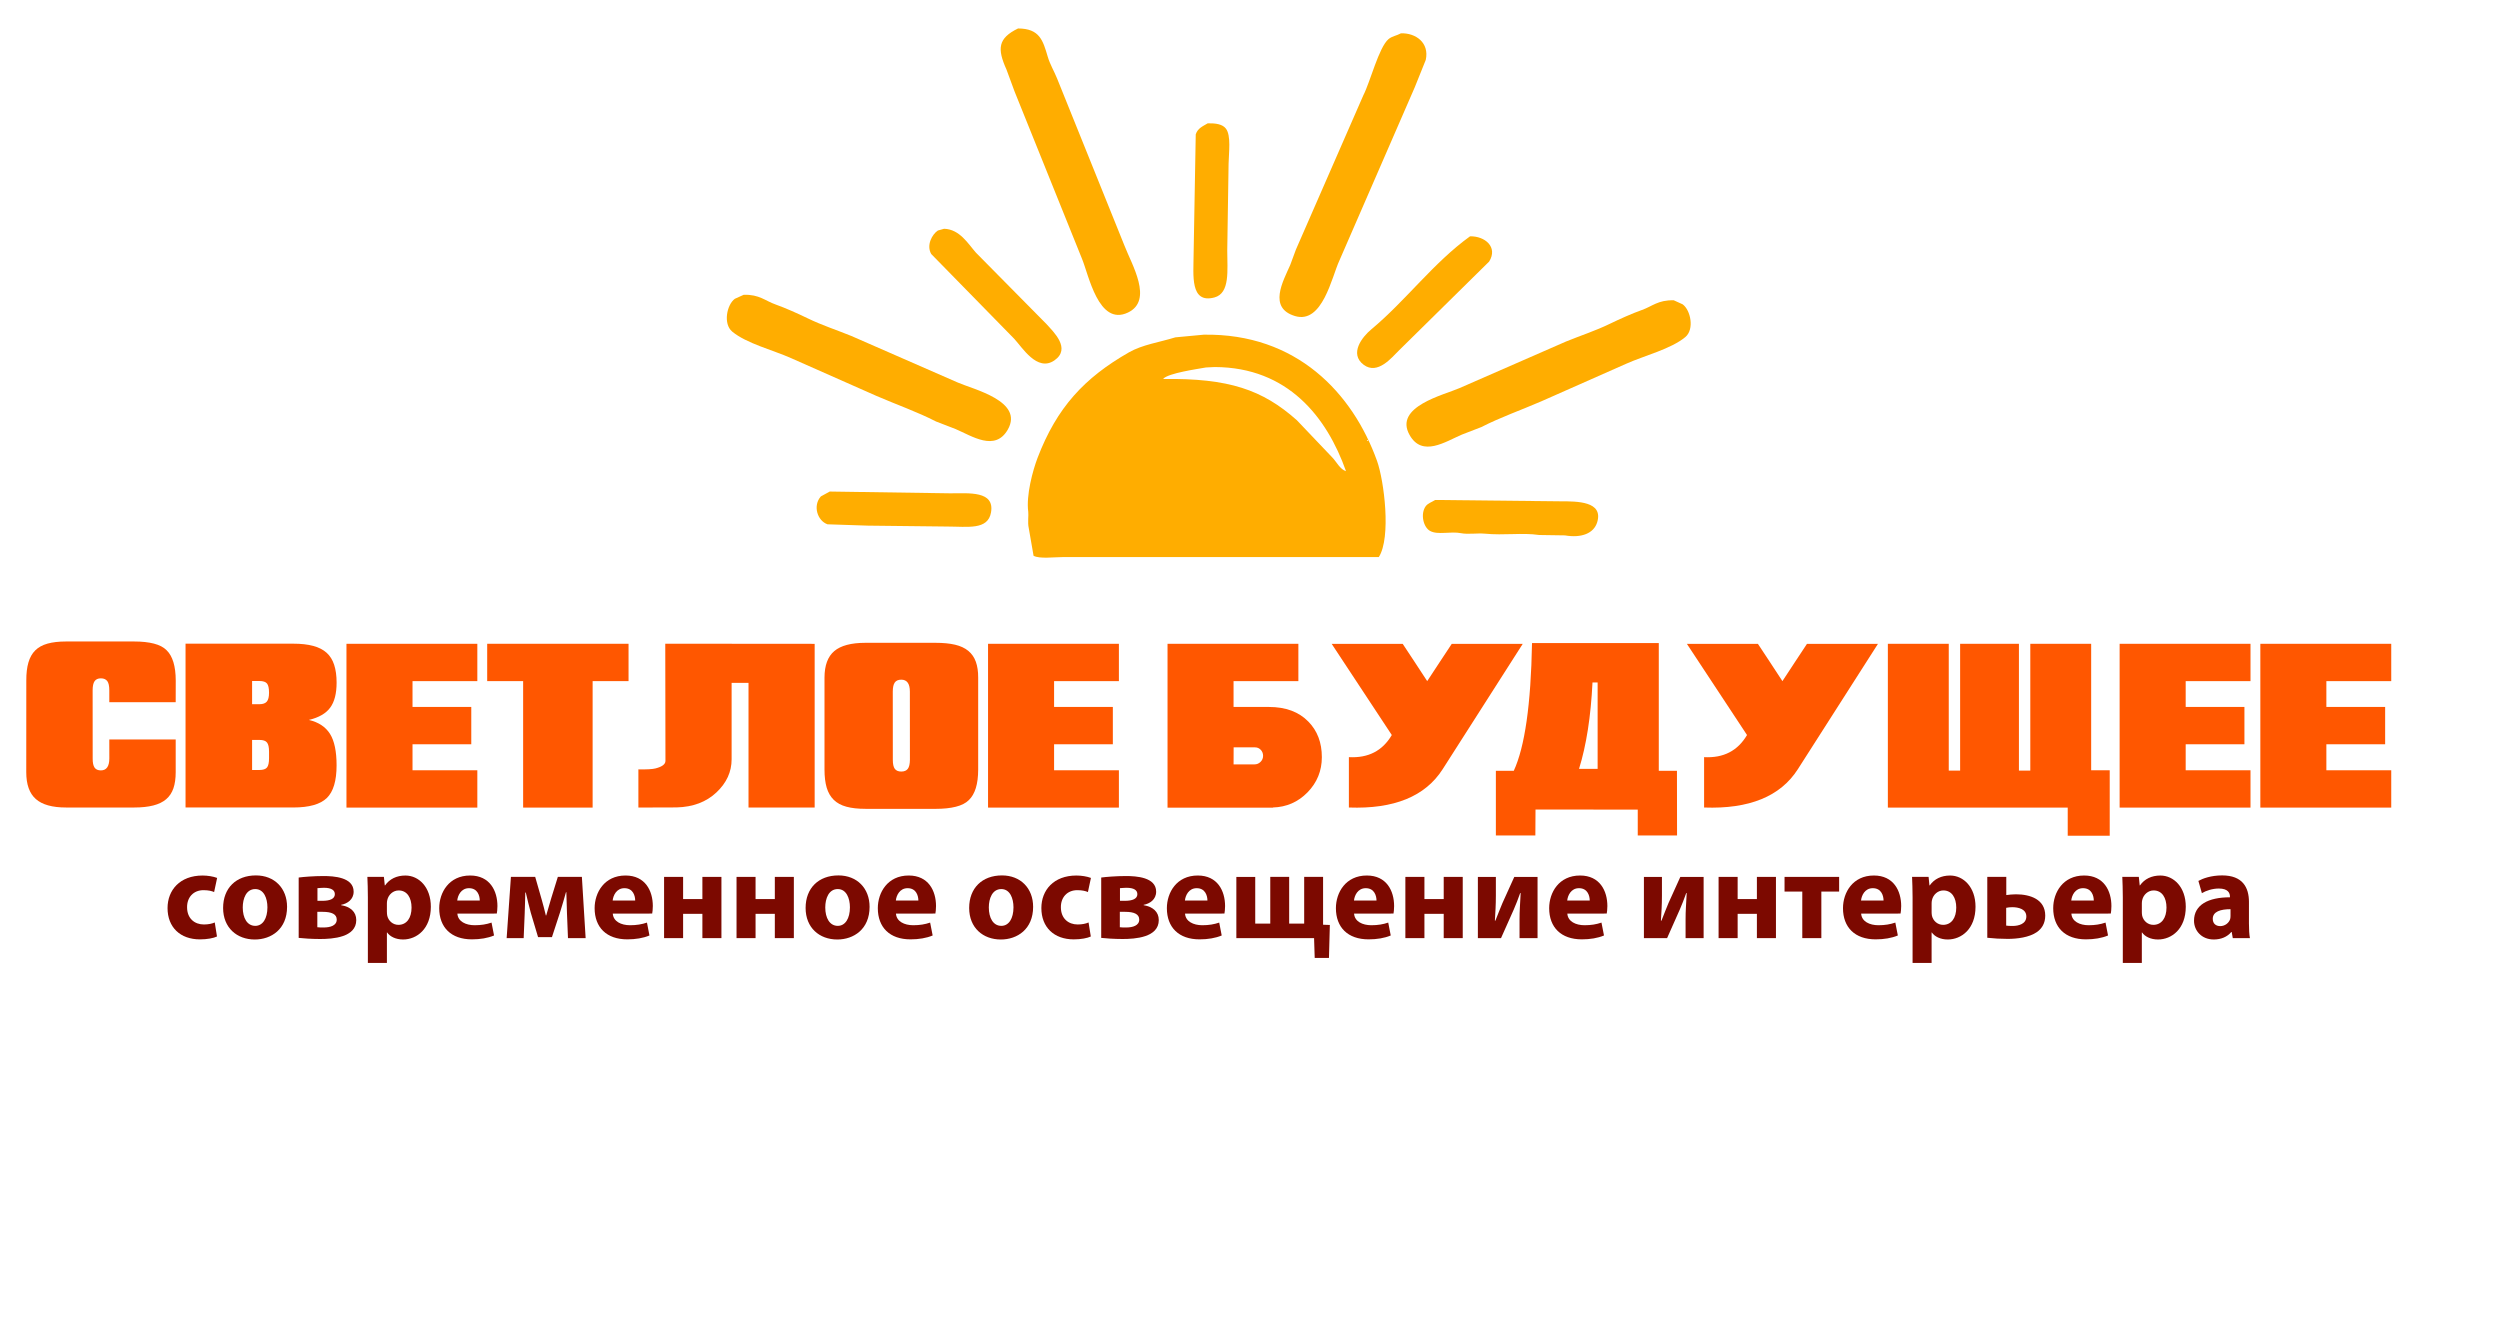 <?xml version="1.0" encoding="utf-8"?>
<!-- Generator: Adobe Illustrator 15.0.0, SVG Export Plug-In  -->
<!DOCTYPE svg PUBLIC "-//W3C//DTD SVG 1.1//EN" "http://www.w3.org/Graphics/SVG/1.1/DTD/svg11.dtd">
<svg version="1.1"
	 xmlns="http://www.w3.org/2000/svg" xmlns:xlink="http://www.w3.org/1999/xlink" xmlns:a="http://ns.adobe.com/AdobeSVGViewerExtensions/3.0/"
	 x="0px" y="0px" width="161px" height="85px" viewBox="-1.691 -1.833 161 85" enable-background="new -1.691 -1.833 161 85"
	 xml:space="preserve">
<defs>
</defs>
<path fill="#FFAD00" d="M63.645,4.053c1.445,3.583,2.891,7.171,4.337,10.76c0.439,1.037,1.064,4.387,2.969,3.481
	c1.649-0.786,0.239-3.095-0.227-4.31c-1.447-3.586-2.894-7.172-4.338-10.761c-0.198-0.489-0.459-0.915-0.6-1.396
	C65.472,0.762,65.262,0.007,63.871,0c-1.291,0.631-1.355,1.295-0.741,2.655C63.3,3.119,63.474,3.585,63.645,4.053z"/>
<path fill="#FFAD00" d="M81.709,18.521c1.771,0.532,2.369-2.532,2.854-3.568c1.617-3.717,3.232-7.439,4.854-11.159
	c0.234-0.588,0.475-1.178,0.711-1.768c0.244-1.11-0.648-1.744-1.596-1.714c-0.279,0.153-0.572,0.182-0.801,0.373
	c-0.625,0.526-1.178,2.759-1.625,3.624c-1.445,3.309-2.893,6.621-4.34,9.931c-0.125,0.333-0.246,0.665-0.369,0.999
	C80.932,16.29,79.965,17.997,81.709,18.521z"/>
<path fill="#FFAD00" d="M76.518,17.323c1.018-0.274,0.826-1.753,0.826-3.024c0.027-1.865,0.056-3.731,0.086-5.594
	c0.014-0.718,0.17-1.807-0.172-2.254c-0.216-0.286-0.651-0.353-1.17-0.343c-0.33,0.197-0.647,0.317-0.773,0.712
	c-0.046,2.605-0.093,5.215-0.139,7.82C75.175,15.835,74.929,17.748,76.518,17.323z"/>
<path fill="#FFAD00" d="M63.616,19.976c0.51,0.538,1.483,2.173,2.599,1.399c1.091-0.761-0.062-1.835-0.514-2.339
	c-1.513-1.531-3.026-3.063-4.54-4.595c-0.5-0.567-1.045-1.512-2.052-1.541c-0.135,0.037-0.269,0.076-0.401,0.113
	c-0.364,0.238-0.757,0.94-0.428,1.513C60.058,16.343,61.839,18.159,63.616,19.976z"/>
<path fill="#FFAD00" d="M86.62,19.379c-0.58,0.479-1.441,1.568-0.488,2.281c0.896,0.67,1.807-0.47,2.258-0.913
	c1.939-1.913,3.881-3.826,5.82-5.736c0.582-0.934-0.27-1.644-1.229-1.626C90.614,15.092,88.852,17.519,86.62,19.379z"/>
<path fill="#FFAD00" d="M49.26,21.233c1.827,0.808,3.655,1.616,5.481,2.426c1.298,0.563,2.622,1.023,3.853,1.654
	c0.418,0.161,0.834,0.323,1.255,0.485c1.058,0.451,2.548,1.474,3.366,0.028c1.039-1.832-2.223-2.583-3.225-3.024
	c-2.281-0.999-4.564-1.998-6.848-2.996c-0.959-0.392-1.888-0.687-2.826-1.143c-0.636-0.309-1.412-0.656-2.055-0.886
	c-0.674-0.235-1.045-0.654-2.055-0.626c-0.191,0.086-0.381,0.172-0.572,0.258c-0.516,0.376-0.768,1.612-0.171,2.112
	C46.383,20.287,48.092,20.711,49.26,21.233z"/>
<path fill="#FFAD00" d="M103.042,21.59c-1.824,0.808-3.65,1.616-5.479,2.425c-1.301,0.565-2.623,1.023-3.854,1.655
	c-0.418,0.162-0.836,0.324-1.258,0.486c-1.055,0.451-2.547,1.474-3.363,0.027c-1.041-1.833,2.221-2.582,3.223-3.026
	c2.287-0.999,4.566-1.997,6.85-2.996c0.959-0.392,1.891-0.688,2.824-1.142c0.641-0.309,1.414-0.658,2.057-0.887
	c0.676-0.237,1.041-0.652,2.059-0.626c0.189,0.087,0.379,0.171,0.57,0.259c0.516,0.375,0.77,1.612,0.17,2.111
	C105.92,20.643,104.213,21.067,103.042,21.59z"/>
<path fill="#FFAD00" d="M86.991,27.853c-1.572-4.377-5.189-8.229-11.161-8.132c-0.609,0.058-1.217,0.115-1.826,0.171
	c-1.047,0.323-2.124,0.47-2.996,0.969c-2.854,1.634-4.633,3.533-5.88,6.793c-0.306,0.803-0.744,2.405-0.599,3.481
	c0.03,0.216-0.049,0.688,0.03,1.029c0.103,0.598,0.209,1.197,0.312,1.796c0.39,0.209,1.312,0.084,1.856,0.084h20.377
	C87.913,32.775,87.442,29.117,86.991,27.853z M84.133,27.653c-0.77-0.808-1.541-1.618-2.309-2.426
	c-2.214-1.968-4.386-2.708-8.591-2.653v-0.028c0.383-0.355,2.091-0.599,2.74-0.714c0.188-0.01,0.38-0.018,0.571-0.028
	c4.706,0.02,7.215,3.222,8.448,6.707C84.618,28.402,84.379,27.913,84.133,27.653z M86.333,26.512h0.084
	C86.401,26.597,86.372,26.587,86.333,26.512z"/>
<path fill="#FFAD00" d="M59.507,29.937c-2.587-0.041-5.176-0.077-7.763-0.115c-0.19,0.105-0.38,0.211-0.572,0.314
	c-0.532,0.597-0.224,1.568,0.429,1.796c0.867,0.031,1.732,0.058,2.598,0.086c1.703,0.02,3.405,0.038,5.107,0.058
	c1.324,0,2.628,0.242,2.825-0.912C62.372,29.764,60.712,29.938,59.507,29.937z"/>
<path fill="#FFAD00" d="M90.729,30.365c-0.205,0.139-0.455,0.205-0.602,0.399c-0.355,0.484-0.162,1.362,0.285,1.599
	c0.504,0.271,1.307,0.006,2,0.143c0.402,0.083,1.045-0.011,1.482,0.027c1.326,0.127,2.432-0.075,3.537,0.088
	c0.553,0.009,1.104,0.02,1.656,0.025c1.082,0.185,1.867-0.133,2.084-0.854c0.398-1.345-1.289-1.34-2.369-1.34L90.729,30.365z"/>
<path fill="#FF5700" d="M9.624,45.79v2.105c0,0.406-0.049,0.754-0.147,1.039c-0.099,0.287-0.254,0.521-0.468,0.703
	c-0.213,0.182-0.489,0.316-0.828,0.402c-0.338,0.086-0.747,0.131-1.228,0.131h-4.39c-0.891,0-1.54-0.182-1.949-0.547
	C0.205,49.262,0,48.686,0,47.897l0.003-5.9c-0.002-0.457,0.043-0.849,0.137-1.168c0.092-0.32,0.24-0.58,0.44-0.778
	c0.2-0.198,0.464-0.344,0.79-0.435c0.326-0.091,0.722-0.137,1.19-0.137h4.39c0.499,0,0.923,0.046,1.275,0.137
	c0.351,0.091,0.621,0.232,0.809,0.422c0.394,0.381,0.591,1.034,0.593,1.959l-0.003,1.391H5.348v-0.764
	c0-0.277-0.043-0.477-0.128-0.592c-0.086-0.117-0.224-0.18-0.415-0.18c-0.188,0-0.323,0.064-0.406,0.186s-0.124,0.314-0.124,0.586
	l0.003,4.389c-0.003,0.27,0.038,0.465,0.12,0.586c0.083,0.121,0.218,0.182,0.406,0.182c0.362,0,0.544-0.256,0.546-0.768L5.348,45.79
	H9.624z"/>
<path fill="#FF5700" d="M10.258,50.17V39.62h6.939c0.502,0,0.929,0.048,1.284,0.144c0.354,0.095,0.642,0.243,0.863,0.442
	c0.221,0.199,0.383,0.46,0.486,0.779c0.104,0.32,0.156,0.701,0.156,1.144c0,0.701-0.137,1.238-0.412,1.609
	c-0.273,0.375-0.732,0.639-1.374,0.793c0.624,0.146,1.077,0.447,1.36,0.896c0.283,0.451,0.425,1.127,0.425,2.027
	c0,0.996-0.209,1.697-0.628,2.104c-0.418,0.406-1.138,0.611-2.161,0.611H10.258L10.258,50.17z M14.544,42.024v1.494h0.472
	c0.224,0,0.383-0.057,0.478-0.17c0.094-0.111,0.141-0.303,0.141-0.572c0-0.285-0.043-0.48-0.13-0.59
	c-0.087-0.107-0.25-0.162-0.489-0.162H14.544z M14.544,47.754h0.472c0.239,0,0.401-0.055,0.489-0.162
	c0.086-0.107,0.13-0.305,0.13-0.592v-0.43c0-0.279-0.043-0.471-0.13-0.584s-0.25-0.168-0.489-0.168h-0.472V47.754z"/>
<path fill="#FF5700" d="M20.621,50.176V39.627h8.428v2.405h-4.174v1.662h3.784v2.404h-3.784v1.674h4.174v2.404H20.621L20.621,50.176
	z"/>
<path fill="#FF5700" d="M31.999,50.176v-8.145h-2.315v-2.405h9.103v2.405h-2.313v8.145H31.999z"/>
<path fill="#FF5700" d="M50.773,39.63V50.17h-4.26v-8.025h-1.088v4.92c0,0.811-0.326,1.521-0.979,2.135
	c-0.653,0.615-1.508,0.938-2.564,0.965c-0.011,0-0.831,0.002-2.461,0.008v-2.459c0.537,0.012,0.904-0.01,1.103-0.061
	c0.428-0.109,0.64-0.271,0.64-0.486s-0.003-2.729-0.012-7.545L50.773,39.63z"/>
<path fill="#FF5700" d="M54.044,50.256c-0.482,0-0.891-0.045-1.227-0.137c-0.335-0.09-0.606-0.238-0.815-0.443
	c-0.208-0.203-0.359-0.467-0.454-0.785c-0.094-0.32-0.141-0.709-0.141-1.168v-5.914c0.001-0.789,0.212-1.359,0.631-1.713
	s1.087-0.532,2.005-0.532h4.513c0.492,0,0.912,0.04,1.26,0.122c0.346,0.082,0.63,0.214,0.851,0.396
	c0.221,0.181,0.383,0.415,0.486,0.702s0.153,0.628,0.151,1.025v5.914c0,0.934-0.202,1.592-0.605,1.973
	c-0.195,0.193-0.472,0.334-0.832,0.424c-0.359,0.092-0.796,0.137-1.31,0.137H54.044L54.044,50.256z M55.804,42.708l0.003,4.391
	c-0.001,0.268,0.041,0.461,0.125,0.578c0.086,0.117,0.226,0.178,0.42,0.178c0.195,0,0.335-0.061,0.421-0.178
	c0.087-0.117,0.131-0.311,0.134-0.578l-0.003-4.391c0-0.514-0.185-0.77-0.555-0.77c-0.194,0-0.333,0.063-0.418,0.184
	C55.847,42.243,55.804,42.438,55.804,42.708z"/>
<path fill="#FF5700" d="M61.939,50.176V39.627h8.427v2.405h-4.174v1.662h3.784v2.404h-3.784v1.674h4.174v2.404H61.939L61.939,50.176
	z"/>
<path fill="#FF5700" d="M83.436,46.93c0,0.879-0.309,1.635-0.92,2.262s-1.355,0.951-2.229,0.977v0.01h-6.789v-10.55h8.426v2.404
	H77.75v1.662h2.281c1.077,0,1.923,0.314,2.538,0.945C83.147,45.229,83.436,45.991,83.436,46.93z M79.103,47.393
	c0.149,0,0.278-0.055,0.386-0.162c0.108-0.107,0.163-0.236,0.163-0.389c0-0.15-0.049-0.275-0.147-0.383
	c-0.099-0.105-0.222-0.162-0.37-0.162h-1.38l-0.004,1.096h1.345v-0.002c0.002,0,0.003,0,0.003,0.002H79.103z"/>
<path fill="#FF5700" d="M96.374,39.63l-5.162,8.08c-1.119,1.746-3.131,2.568-6.035,2.461v-3.244
	c1.244,0.068,2.166-0.404,2.764-1.424l-3.873-5.873h4.574c0.176,0.263,0.432,0.65,0.768,1.163c0.381,0.581,0.65,0.993,0.811,1.239
	c0.211-0.32,0.482-0.732,0.814-1.239c0.406-0.616,0.662-1.004,0.768-1.163H96.374z"/>
<path fill="#FF5700" d="M106.311,51.973h-2.531v-1.668l-6.584-0.004l-0.01,1.672h-2.543v-4.164h1.152
	c0.713-1.541,1.105-4.283,1.176-8.227h8.164v8.227h1.17L106.311,51.973z M100.866,42.116c-0.107,2.195-0.396,4.049-0.867,5.564
	h1.197v-5.564H100.866z"/>
<path fill="#FF5700" d="M119.25,39.63l-5.164,8.08c-1.119,1.746-3.131,2.568-6.033,2.461v-3.244
	c1.242,0.068,2.164-0.404,2.764-1.424l-3.873-5.873h4.574c0.176,0.263,0.432,0.65,0.768,1.163c0.381,0.581,0.65,0.993,0.811,1.239
	c0.211-0.32,0.482-0.732,0.814-1.239c0.404-0.616,0.66-1.004,0.768-1.163H119.25z"/>
<path fill="#FF5700" d="M131.471,50.176h-11.584V39.627h3.922v8.168h0.732v-8.168h3.787v8.168h0.732v-8.168h3.92v8.145h1.195v4.215
	h-2.705V50.176L131.471,50.176z"/>
<path fill="#FF5700" d="M134.813,50.176V39.627h8.428v2.405h-4.174v1.662h3.783v2.404h-3.783v1.674h4.174v2.404H134.813
	L134.813,50.176z"/>
<path fill="#FF5700" d="M143.875,50.176V39.627h8.43v2.405h-4.178v1.662h3.785v2.404h-3.785v1.674h4.178v2.404H143.875
	L143.875,50.176z"/>
<path fill="#7C0900" d="M12.283,58.477c-0.217,0.105-0.628,0.186-1.096,0.186c-1.273,0-2.088-0.781-2.088-2.016
	c0-1.152,0.79-2.096,2.257-2.096c0.323,0,0.677,0.057,0.936,0.154l-0.194,0.91c-0.145-0.064-0.362-0.121-0.685-0.121
	c-0.645,0-1.064,0.459-1.056,1.104c0,0.719,0.484,1.105,1.081,1.105c0.291,0,0.516-0.049,0.701-0.129L12.283,58.477z"/>
<path fill="#7C0900" d="M16.796,56.567c0,1.443-1.023,2.104-2.08,2.104c-1.152,0-2.039-0.758-2.039-2.031
	c0-1.281,0.838-2.096,2.112-2.096C15.99,54.543,16.796,55.374,16.796,56.567z M13.942,56.606c0,0.678,0.282,1.186,0.807,1.186
	c0.483,0,0.782-0.475,0.782-1.193c0-0.58-0.226-1.176-0.782-1.176C14.168,55.422,13.942,56.026,13.942,56.606z"/>
<path fill="#7C0900" d="M17.544,54.68c0.298-0.041,0.975-0.096,1.588-0.096c0.669,0,1.951,0.072,1.951,1.006
	c0,0.51-0.411,0.775-0.806,0.848v0.023c0.588,0.098,0.975,0.42,0.975,0.959c0,1.121-1.523,1.219-2.329,1.219
	c-0.548,0-1.129-0.041-1.379-0.072V54.68z M18.746,57.881c0.129,0.016,0.226,0.016,0.411,0.016c0.419,0,0.838-0.121,0.838-0.508
	c0-0.348-0.323-0.5-0.903-0.5h-0.347V57.881z M18.753,56.18h0.314c0.492,0,0.806-0.129,0.806-0.428c0-0.258-0.218-0.412-0.709-0.412
	c-0.161,0-0.273,0.018-0.411,0.025V56.18z"/>
<path fill="#7C0900" d="M22,55.961c0-0.516-0.016-0.951-0.032-1.322h1.064l0.057,0.549h0.017c0.29-0.412,0.741-0.637,1.313-0.637
	c0.863,0,1.636,0.75,1.636,2.008c0,1.436-0.911,2.111-1.789,2.111c-0.476,0-0.847-0.193-1.024-0.451h-0.016v1.959H22V55.961z
	 M23.226,56.889c0,0.096,0.008,0.178,0.024,0.258c0.081,0.33,0.363,0.58,0.717,0.58c0.532,0,0.846-0.443,0.846-1.111
	c0-0.629-0.282-1.105-0.83-1.105c-0.347,0-0.653,0.258-0.734,0.621c-0.016,0.064-0.024,0.145-0.024,0.217V56.889z"/>
<path fill="#7C0900" d="M27.764,57.002c0.032,0.508,0.54,0.75,1.112,0.75c0.419,0,0.758-0.057,1.088-0.17l0.162,0.83
	c-0.404,0.17-0.895,0.25-1.427,0.25c-1.338,0-2.104-0.773-2.104-2.008c0-1,0.621-2.104,1.991-2.104c1.273,0,1.758,0.992,1.758,1.967
	c0,0.209-0.024,0.395-0.041,0.484H27.764z M29.206,56.163c0-0.297-0.129-0.797-0.693-0.797c-0.516,0-0.726,0.475-0.758,0.797H29.206
	z"/>
<path fill="#7C0900" d="M31.212,54.639h1.564l0.427,1.492c0.064,0.234,0.178,0.637,0.258,0.99h0.024
	c0.072-0.266,0.202-0.701,0.314-1.078l0.435-1.404h1.548l0.242,3.943h-1.137l-0.064-1.58c-0.008-0.34-0.033-0.912-0.041-1.379
	h-0.024c-0.153,0.523-0.177,0.652-0.379,1.289l-0.524,1.605h-0.895l-0.467-1.564c-0.105-0.371-0.234-0.936-0.323-1.307h-0.032
	c-0.016,0.492-0.024,1.049-0.04,1.379l-0.065,1.557h-1.096L31.212,54.639z"/>
<path fill="#7C0900" d="M37.772,57.002c0.033,0.508,0.54,0.75,1.112,0.75c0.419,0,0.758-0.057,1.089-0.17l0.161,0.83
	c-0.403,0.17-0.895,0.25-1.427,0.25c-1.339,0-2.104-0.773-2.104-2.008c0-1,0.621-2.104,1.991-2.104c1.274,0,1.757,0.992,1.757,1.967
	c0,0.209-0.024,0.395-0.041,0.484H37.772z M39.215,56.163c0-0.297-0.129-0.797-0.693-0.797c-0.516,0-0.726,0.475-0.758,0.797H39.215
	z"/>
<path fill="#7C0900" d="M42.301,54.639v1.428h1.242v-1.428h1.226v3.943h-1.226v-1.564h-1.242v1.564h-1.225v-3.943H42.301z"/>
<path fill="#7C0900" d="M46.967,54.639v1.428h1.241v-1.428h1.225v3.943h-1.225v-1.564h-1.241v1.564h-1.225v-3.943H46.967z"/>
<path fill="#7C0900" d="M54.31,56.567c0,1.443-1.024,2.104-2.08,2.104c-1.153,0-2.04-0.758-2.04-2.031
	c0-1.281,0.839-2.096,2.112-2.096C53.503,54.543,54.31,55.374,54.31,56.567z M51.456,56.606c0,0.678,0.282,1.186,0.806,1.186
	c0.484,0,0.782-0.475,0.782-1.193c0-0.58-0.226-1.176-0.782-1.176C51.682,55.422,51.456,56.026,51.456,56.606z"/>
<path fill="#7C0900" d="M56.009,57.002c0.033,0.508,0.54,0.75,1.113,0.75c0.419,0,0.757-0.057,1.088-0.17l0.162,0.83
	c-0.403,0.17-0.895,0.25-1.427,0.25c-1.338,0-2.104-0.773-2.104-2.008c0-1,0.621-2.104,1.991-2.104c1.274,0,1.757,0.992,1.757,1.967
	c0,0.209-0.024,0.395-0.041,0.484H56.009z M57.452,56.163c0-0.297-0.129-0.797-0.693-0.797c-0.516,0-0.726,0.475-0.758,0.797H57.452
	z"/>
<path fill="#7C0900" d="M64.842,56.567c0,1.443-1.023,2.104-2.079,2.104c-1.153,0-2.04-0.758-2.04-2.031
	c0-1.281,0.838-2.096,2.112-2.096C64.037,54.543,64.842,55.374,64.842,56.567z M61.989,56.606c0,0.678,0.282,1.186,0.806,1.186
	c0.484,0,0.782-0.475,0.782-1.193c0-0.58-0.226-1.176-0.782-1.176C62.214,55.422,61.989,56.026,61.989,56.606z"/>
<path fill="#7C0900" d="M68.557,58.477c-0.218,0.105-0.628,0.186-1.096,0.186c-1.274,0-2.088-0.781-2.088-2.016
	c0-1.152,0.79-2.096,2.257-2.096c0.322,0,0.677,0.057,0.935,0.154l-0.194,0.91c-0.145-0.064-0.362-0.121-0.685-0.121
	c-0.645,0-1.064,0.459-1.056,1.104c0,0.719,0.483,1.105,1.08,1.105c0.29,0,0.516-0.049,0.702-0.129L68.557,58.477z"/>
<path fill="#7C0900" d="M69.226,54.68c0.298-0.041,0.975-0.096,1.588-0.096c0.669,0,1.951,0.072,1.951,1.006
	c0,0.51-0.411,0.775-0.806,0.848v0.023c0.588,0.098,0.975,0.42,0.975,0.959c0,1.121-1.523,1.219-2.329,1.219
	c-0.548,0-1.128-0.041-1.378-0.072V54.68z M70.426,57.881c0.129,0.016,0.226,0.016,0.411,0.016c0.419,0,0.839-0.121,0.839-0.508
	c0-0.348-0.323-0.5-0.903-0.5h-0.347V57.881z M70.435,56.18h0.314c0.491,0,0.806-0.129,0.806-0.428c0-0.258-0.217-0.412-0.709-0.412
	c-0.162,0-0.274,0.018-0.411,0.025V56.18z"/>
<path fill="#7C0900" d="M74.625,57.002c0.032,0.508,0.54,0.75,1.113,0.75c0.418,0,0.757-0.057,1.088-0.17l0.161,0.83
	c-0.403,0.17-0.895,0.25-1.427,0.25c-1.338,0-2.104-0.773-2.104-2.008c0-1,0.621-2.104,1.991-2.104c1.273,0,1.757,0.992,1.757,1.967
	c0,0.209-0.024,0.395-0.041,0.484H74.625z M76.068,56.163c0-0.297-0.129-0.797-0.693-0.797c-0.516,0-0.726,0.475-0.758,0.797H76.068
	z"/>
<path fill="#7C0900" d="M79.146,54.639v3.008h0.968v-3.008h1.217v3.008h0.967v-3.008h1.217v3.08l0.436,0.016l-0.057,2.121h-0.918
	l-0.041-1.273h-5.005v-3.943H79.146z"/>
<path fill="#7C0900" d="M85.512,57.002c0.031,0.508,0.541,0.75,1.111,0.75c0.42,0,0.758-0.057,1.088-0.17l0.162,0.83
	c-0.402,0.17-0.895,0.25-1.426,0.25c-1.34,0-2.105-0.773-2.105-2.008c0-1,0.621-2.104,1.992-2.104c1.273,0,1.756,0.992,1.756,1.967
	c0,0.209-0.023,0.395-0.039,0.484H85.512z M86.956,56.163c0-0.297-0.129-0.797-0.693-0.797c-0.516,0-0.727,0.475-0.758,0.797H86.956
	z"/>
<path fill="#7C0900" d="M90.042,54.639v1.428h1.242v-1.428h1.225v3.943h-1.225v-1.564h-1.242v1.564h-1.227v-3.943H90.042z"/>
<path fill="#7C0900" d="M94.643,54.639v1.211c0,0.627-0.033,1.07-0.064,1.604l0.031,0.008c0.186-0.451,0.291-0.758,0.453-1.129
	l0.766-1.693h1.498v3.943h-1.16v-1.201c0-0.613,0.033-0.871,0.072-1.701h-0.031c-0.154,0.428-0.25,0.686-0.412,1.057
	c-0.25,0.547-0.547,1.232-0.822,1.846h-1.49v-3.943H94.643z"/>
<path fill="#7C0900" d="M99.245,57.002c0.033,0.508,0.541,0.75,1.111,0.75c0.42,0,0.758-0.057,1.088-0.17l0.162,0.83
	c-0.402,0.17-0.895,0.25-1.426,0.25c-1.338,0-2.104-0.773-2.104-2.008c0-1,0.619-2.104,1.99-2.104c1.273,0,1.758,0.992,1.758,1.967
	c0,0.209-0.025,0.395-0.041,0.484H99.245z M100.688,56.163c0-0.297-0.129-0.797-0.693-0.797c-0.516,0-0.725,0.475-0.758,0.797
	H100.688z"/>
<path fill="#7C0900" d="M105.338,54.639v1.211c0,0.627-0.033,1.07-0.066,1.604l0.033,0.008c0.186-0.451,0.291-0.758,0.451-1.129
	l0.766-1.693h1.5v3.943h-1.162v-1.201c0-0.613,0.033-0.871,0.072-1.701h-0.031c-0.154,0.428-0.25,0.686-0.412,1.057
	c-0.248,0.547-0.547,1.232-0.82,1.846h-1.492v-3.943H105.338z"/>
<path fill="#7C0900" d="M110.213,54.639v1.428h1.24v-1.428h1.227v3.943h-1.227v-1.564h-1.24v1.564h-1.227v-3.943H110.213z"/>
<path fill="#7C0900" d="M116.749,54.639v0.945h-1.145v2.998h-1.227v-2.998h-1.143v-0.945H116.749z"/>
<path fill="#7C0900" d="M118.167,57.002c0.033,0.508,0.541,0.75,1.113,0.75c0.418,0,0.756-0.057,1.088-0.17l0.162,0.83
	c-0.404,0.17-0.896,0.25-1.428,0.25c-1.338,0-2.104-0.773-2.104-2.008c0-1,0.621-2.104,1.99-2.104c1.273,0,1.758,0.992,1.758,1.967
	c0,0.209-0.025,0.395-0.041,0.484H118.167z M119.61,56.163c0-0.297-0.129-0.797-0.693-0.797c-0.516,0-0.725,0.475-0.758,0.797
	H119.61z"/>
<path fill="#7C0900" d="M121.479,55.961c0-0.516-0.018-0.951-0.033-1.322h1.064l0.055,0.549h0.018
	c0.291-0.412,0.742-0.637,1.314-0.637c0.861,0,1.635,0.75,1.635,2.008c0,1.436-0.91,2.111-1.789,2.111
	c-0.475,0-0.846-0.193-1.023-0.451h-0.016v1.959h-1.225V55.961z M122.704,56.889c0,0.096,0.008,0.178,0.023,0.258
	c0.082,0.33,0.363,0.58,0.717,0.58c0.533,0,0.848-0.443,0.848-1.111c0-0.629-0.283-1.105-0.83-1.105
	c-0.348,0-0.652,0.258-0.734,0.621c-0.016,0.064-0.023,0.145-0.023,0.217V56.889z"/>
<path fill="#7C0900" d="M127.514,54.639v1.17c0.17-0.023,0.404-0.049,0.621-0.049c0.918,0,1.887,0.322,1.887,1.371
	c0,0.5-0.219,0.838-0.541,1.064c-0.5,0.346-1.281,0.436-1.877,0.436c-0.453,0-0.904-0.025-1.314-0.072v-3.92H127.514z
	 M127.506,57.776c0.113,0.016,0.227,0.023,0.412,0.023c0.402,0,0.887-0.135,0.887-0.611c0-0.484-0.525-0.598-0.902-0.598
	c-0.162,0-0.275,0.016-0.396,0.041V57.776z"/>
<path fill="#7C0900" d="M131.706,57.002c0.031,0.508,0.539,0.75,1.111,0.75c0.42,0,0.758-0.057,1.088-0.17l0.162,0.83
	c-0.402,0.17-0.895,0.25-1.426,0.25c-1.34,0-2.105-0.773-2.105-2.008c0-1,0.621-2.104,1.992-2.104c1.273,0,1.756,0.992,1.756,1.967
	c0,0.209-0.023,0.395-0.039,0.484H131.706z M133.149,56.163c0-0.297-0.129-0.797-0.693-0.797c-0.516,0-0.727,0.475-0.758,0.797
	H133.149z"/>
<path fill="#7C0900" d="M135.018,55.961c0-0.516-0.018-0.951-0.033-1.322h1.064l0.057,0.549h0.016
	c0.291-0.412,0.742-0.637,1.314-0.637c0.861,0,1.637,0.75,1.637,2.008c0,1.436-0.912,2.111-1.789,2.111
	c-0.477,0-0.848-0.193-1.025-0.451h-0.016v1.959h-1.225V55.961z M136.243,56.889c0,0.096,0.008,0.178,0.023,0.258
	c0.082,0.33,0.363,0.58,0.719,0.58c0.531,0,0.846-0.443,0.846-1.111c0-0.629-0.281-1.105-0.83-1.105
	c-0.346,0-0.652,0.258-0.734,0.621c-0.016,0.064-0.023,0.145-0.023,0.217V56.889z"/>
<path fill="#7C0900" d="M143.141,57.631c0,0.369,0.018,0.732,0.064,0.951H142.1l-0.07-0.396h-0.025
	c-0.258,0.314-0.66,0.484-1.129,0.484c-0.797,0-1.273-0.58-1.273-1.209c0-1.023,0.92-1.508,2.314-1.508v-0.049
	c0-0.217-0.113-0.516-0.719-0.516c-0.402,0-0.83,0.139-1.088,0.299l-0.225-0.789c0.273-0.154,0.814-0.355,1.531-0.355
	c1.314,0,1.725,0.773,1.725,1.709V57.631z M141.956,56.719c-0.645,0-1.145,0.154-1.145,0.621c0,0.314,0.211,0.469,0.484,0.469
	c0.299,0,0.557-0.203,0.637-0.453c0.016-0.064,0.023-0.137,0.023-0.209V56.719z"/>
</svg>
